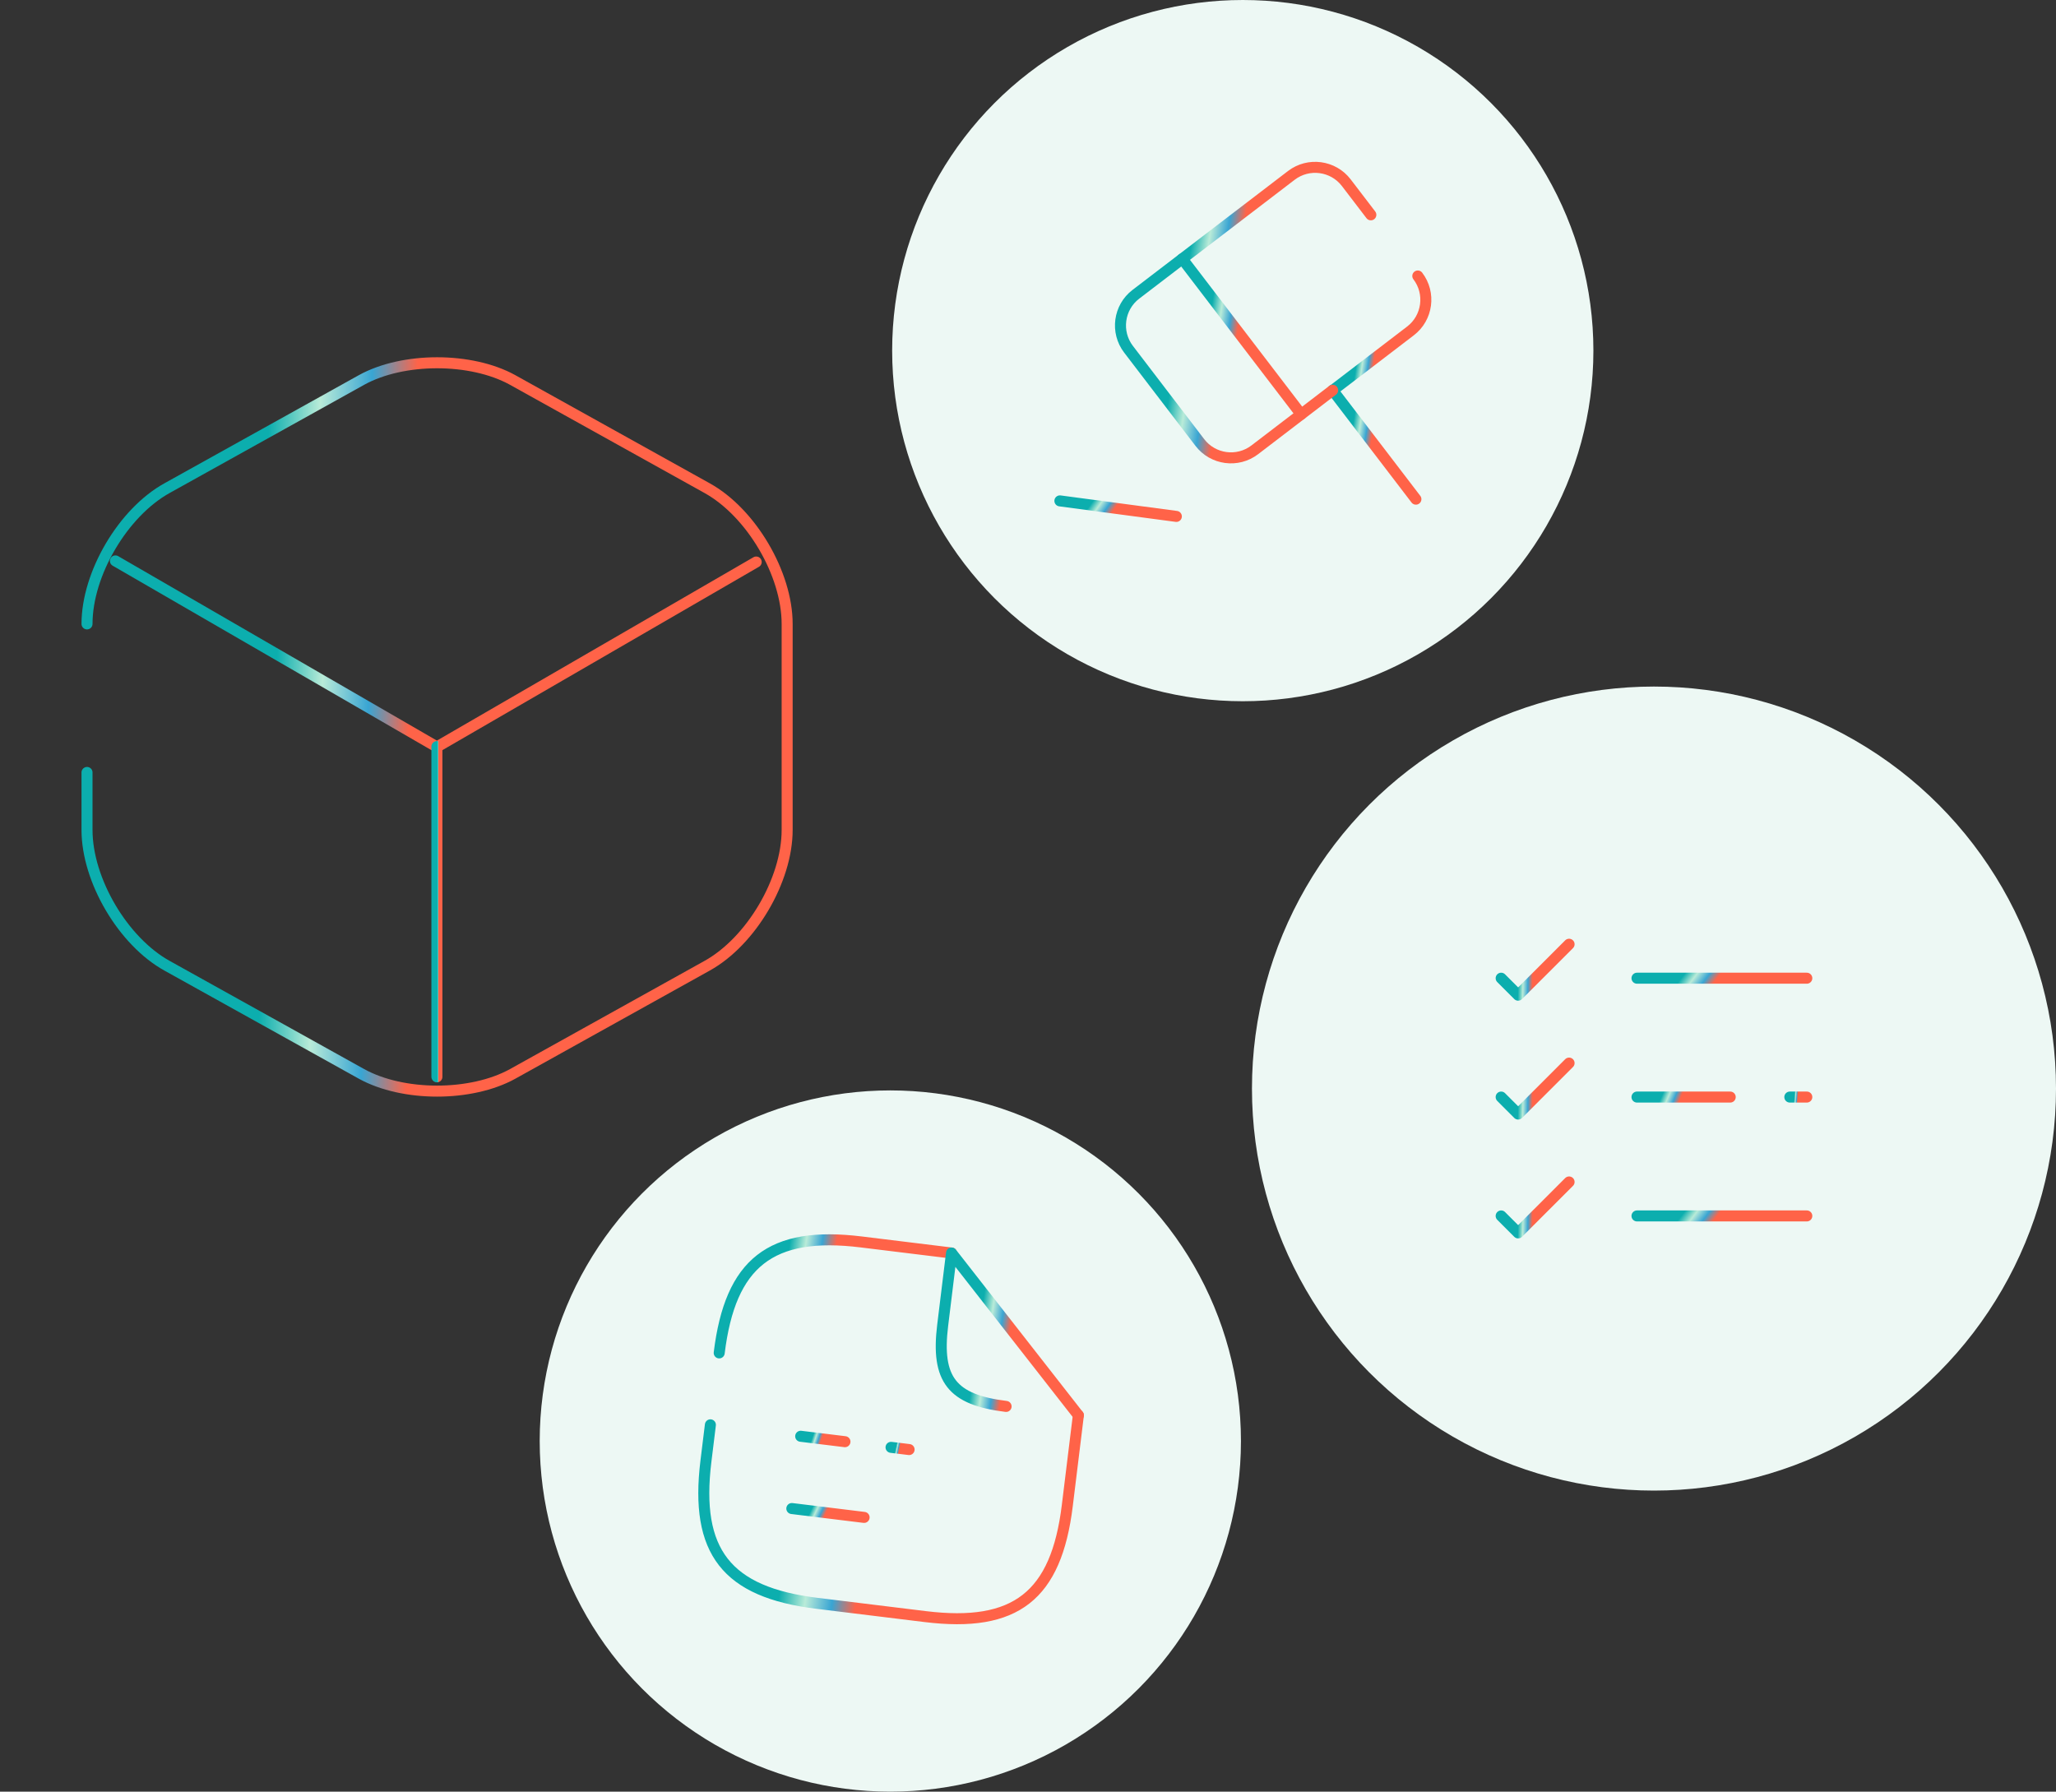 <svg width="560" height="488" viewBox="0 0 560 488" fill="none" xmlns="http://www.w3.org/2000/svg">
<rect x="0" y="0" width="560" height="488" fill="#333333" stroke="none"/>
<path d="M31.436 152.78L119 203.454L205.969 153.078" stroke="url(#paint0_linear_2554_2888)" stroke-width="3" stroke-linecap="round" stroke-linejoin="round"/>
<path d="M119 293.299V203.355" stroke="url(#paint1_linear_2554_2888)" stroke-width="3" stroke-linecap="round" stroke-linejoin="round"/>
<path d="M23.701 210.396V226.064C23.701 239.749 33.518 256.409 45.518 263.053L98.473 292.506C109.778 298.753 128.322 298.753 139.627 292.506L192.582 263.053C204.581 256.409 214.398 239.749 214.398 226.064V169.936C214.398 156.251 204.581 139.591 192.582 132.947L139.627 103.494C128.322 97.247 109.778 97.247 98.473 103.494L45.518 132.947C33.518 139.591 23.701 156.251 23.701 169.936" stroke="url(#paint2_linear_2554_2888)" stroke-width="3" stroke-linecap="round" stroke-linejoin="round"/>
<circle cx="450.5" cy="296.5" r="109.5" fill="#EDF8F4"/>
<circle cx="338.5" cy="95.5" r="95.5" fill="#EDF8F4"/>
<circle cx="242.5" cy="392.5" r="95.5" fill="#EDF8F4"/>
<path d="M445.875 331.188H492.125" stroke="url(#paint3_linear_2554_2888)" stroke-width="3" stroke-linecap="round" stroke-linejoin="round"/>
<path d="M487.5 298.812H492.125" stroke="url(#paint4_linear_2554_2888)" stroke-width="3" stroke-linecap="round" stroke-linejoin="round"/>
<path d="M445.875 298.812H471.266" stroke="url(#paint5_linear_2554_2888)" stroke-width="3" stroke-linecap="round" stroke-linejoin="round"/>
<path d="M445.875 266.438H492.125" stroke="url(#paint6_linear_2554_2888)" stroke-width="3" stroke-linecap="round" stroke-linejoin="round"/>
<path d="M408.875 266.438L413.5 271.062L427.375 257.188" stroke="url(#paint7_linear_2554_2888)" stroke-width="3" stroke-linecap="round" stroke-linejoin="round"/>
<path d="M408.875 298.812L413.5 303.438L427.375 289.562" stroke="url(#paint8_linear_2554_2888)" stroke-width="3" stroke-linecap="round" stroke-linejoin="round"/>
<path d="M408.875 331.188L413.5 335.812L427.375 321.938" stroke="url(#paint9_linear_2554_2888)" stroke-width="3" stroke-linecap="round" stroke-linejoin="round"/>
<path d="M385.654 135.959L362.975 106.301" stroke="url(#paint10_linear_2554_2888)" stroke-width="3" stroke-miterlimit="10" stroke-linecap="round" stroke-linejoin="round"/>
<path d="M386.172 75.174C389.746 79.848 388.85 86.561 384.177 90.135L362.967 106.354" stroke="url(#paint11_linear_2554_2888)" stroke-width="3" stroke-miterlimit="10" stroke-linecap="round" stroke-linejoin="round"/>
<path d="M362.974 106.301L341.765 122.52C337.091 126.094 330.377 125.199 326.804 120.526L307.378 95.122C303.804 90.448 304.699 83.735 309.372 80.161L351.732 47.769C356.405 44.195 363.119 45.09 366.693 49.764L373.382 58.511" stroke="url(#paint12_linear_2554_2888)" stroke-width="3" stroke-miterlimit="10" stroke-linecap="round" stroke-linejoin="round"/>
<path d="M288.688 136.427L320.407 140.657" stroke="url(#paint13_linear_2554_2888)" stroke-width="3" stroke-miterlimit="10" stroke-linecap="round" stroke-linejoin="round"/>
<path d="M322.014 70.494L354.406 112.853" stroke="url(#paint14_linear_2554_2888)" stroke-width="3" stroke-miterlimit="10" stroke-linecap="round" stroke-linejoin="round"/>
<path d="M242.694 394.219L247.615 394.822" stroke="url(#paint15_linear_2554_2888)" stroke-width="3" stroke-linecap="round" stroke-linejoin="round"/>
<path d="M218.086 391.202L230.144 392.68" stroke="url(#paint16_linear_2554_2888)" stroke-width="3" stroke-linecap="round" stroke-linejoin="round"/>
<path d="M215.673 410.888L235.359 413.301" stroke="url(#paint17_linear_2554_2888)" stroke-width="3" stroke-linecap="round" stroke-linejoin="round"/>
<path d="M195.892 368.5C198.908 343.893 209.958 335.256 234.565 338.272L259.173 341.289" stroke="url(#paint18_linear_2554_2888)" stroke-width="3" stroke-linecap="round" stroke-linejoin="round"/>
<path d="M293.719 385.487L290.702 410.094C287.686 434.702 276.637 443.338 252.029 440.322L222.5 436.702C197.893 433.686 189.256 422.637 192.272 398.029L193.491 388.088" stroke="url(#paint19_linear_2554_2888)" stroke-width="3" stroke-linecap="round" stroke-linejoin="round"/>
<path d="M274.033 383.074C259.268 381.264 254.95 375.739 256.76 360.975L259.173 341.289L293.719 385.487" stroke="url(#paint20_linear_2554_2888)" stroke-width="3" stroke-linecap="round" stroke-linejoin="round"/>
<defs>
<linearGradient id="paint0_linear_2554_2888" x1="75.978" y1="169.038" x2="120.348" y2="171.564" gradientUnits="userSpaceOnUse">
<stop stop-color="#0CAEAE"/>
<stop offset="0.288" stop-color="#B9EBD8"/>
<stop offset="0.577" stop-color="#39A5D3"/>
<stop offset="0.832" stop-color="#FF6348"/>
</linearGradient>
<linearGradient id="paint1_linear_2554_2888" x1="119.255" y1="232.212" x2="119.51" y2="232.212" gradientUnits="userSpaceOnUse">
<stop stop-color="#0CAEAE"/>
<stop offset="0.288" stop-color="#B9EBD8"/>
<stop offset="0.577" stop-color="#39A5D3"/>
<stop offset="0.832" stop-color="#FF6348"/>
</linearGradient>
<linearGradient id="paint2_linear_2554_2888" x1="72.368" y1="162.456" x2="120.993" y2="163.229" gradientUnits="userSpaceOnUse">
<stop stop-color="#0CAEAE"/>
<stop offset="0.288" stop-color="#B9EBD8"/>
<stop offset="0.577" stop-color="#39A5D3"/>
<stop offset="0.832" stop-color="#FF6348"/>
</linearGradient>
<linearGradient id="paint3_linear_2554_2888" x1="457.678" y1="331.508" x2="465.123" y2="337.2" gradientUnits="userSpaceOnUse">
<stop stop-color="#0CAEAE"/>
<stop offset="0.288" stop-color="#B9EBD8"/>
<stop offset="0.577" stop-color="#39A5D3"/>
<stop offset="0.832" stop-color="#FF6348"/>
</linearGradient>
<linearGradient id="paint4_linear_2554_2888" x1="488.68" y1="299.133" x2="489.853" y2="299.223" gradientUnits="userSpaceOnUse">
<stop stop-color="#0CAEAE"/>
<stop offset="0.288" stop-color="#B9EBD8"/>
<stop offset="0.577" stop-color="#39A5D3"/>
<stop offset="0.832" stop-color="#FF6348"/>
</linearGradient>
<linearGradient id="paint5_linear_2554_2888" x1="452.355" y1="299.133" x2="457.861" y2="301.444" gradientUnits="userSpaceOnUse">
<stop stop-color="#0CAEAE"/>
<stop offset="0.288" stop-color="#B9EBD8"/>
<stop offset="0.577" stop-color="#39A5D3"/>
<stop offset="0.832" stop-color="#FF6348"/>
</linearGradient>
<linearGradient id="paint6_linear_2554_2888" x1="457.678" y1="266.758" x2="465.123" y2="272.45" gradientUnits="userSpaceOnUse">
<stop stop-color="#0CAEAE"/>
<stop offset="0.288" stop-color="#B9EBD8"/>
<stop offset="0.577" stop-color="#39A5D3"/>
<stop offset="0.832" stop-color="#FF6348"/>
</linearGradient>
<linearGradient id="paint7_linear_2554_2888" x1="413.596" y1="261.639" x2="418.312" y2="261.743" gradientUnits="userSpaceOnUse">
<stop stop-color="#0CAEAE"/>
<stop offset="0.288" stop-color="#B9EBD8"/>
<stop offset="0.577" stop-color="#39A5D3"/>
<stop offset="0.832" stop-color="#FF6348"/>
</linearGradient>
<linearGradient id="paint8_linear_2554_2888" x1="413.596" y1="294.014" x2="418.312" y2="294.118" gradientUnits="userSpaceOnUse">
<stop stop-color="#0CAEAE"/>
<stop offset="0.288" stop-color="#B9EBD8"/>
<stop offset="0.577" stop-color="#39A5D3"/>
<stop offset="0.832" stop-color="#FF6348"/>
</linearGradient>
<linearGradient id="paint9_linear_2554_2888" x1="413.596" y1="326.389" x2="418.312" y2="326.493" gradientUnits="userSpaceOnUse">
<stop stop-color="#0CAEAE"/>
<stop offset="0.288" stop-color="#B9EBD8"/>
<stop offset="0.577" stop-color="#39A5D3"/>
<stop offset="0.832" stop-color="#FF6348"/>
</linearGradient>
<linearGradient id="paint10_linear_2554_2888" x1="368.534" y1="115.587" x2="375.191" y2="116.587" gradientUnits="userSpaceOnUse">
<stop stop-color="#0CAEAE"/>
<stop offset="0.288" stop-color="#B9EBD8"/>
<stop offset="0.577" stop-color="#39A5D3"/>
<stop offset="0.832" stop-color="#FF6348"/>
</linearGradient>
<linearGradient id="paint11_linear_2554_2888" x1="371.582" y1="84.225" x2="377.135" y2="85.026" gradientUnits="userSpaceOnUse">
<stop stop-color="#0CAEAE"/>
<stop offset="0.288" stop-color="#B9EBD8"/>
<stop offset="0.577" stop-color="#39A5D3"/>
<stop offset="0.832" stop-color="#FF6348"/>
</linearGradient>
<linearGradient id="paint12_linear_2554_2888" x1="324.329" y1="67.396" x2="340.404" y2="69.751" gradientUnits="userSpaceOnUse">
<stop stop-color="#0CAEAE"/>
<stop offset="0.288" stop-color="#B9EBD8"/>
<stop offset="0.577" stop-color="#39A5D3"/>
<stop offset="0.832" stop-color="#FF6348"/>
</linearGradient>
<linearGradient id="paint13_linear_2554_2888" x1="296.74" y1="137.825" x2="302.615" y2="142.011" gradientUnits="userSpaceOnUse">
<stop stop-color="#0CAEAE"/>
<stop offset="0.288" stop-color="#B9EBD8"/>
<stop offset="0.577" stop-color="#39A5D3"/>
<stop offset="0.832" stop-color="#FF6348"/>
</linearGradient>
<linearGradient id="paint14_linear_2554_2888" x1="329.954" y1="83.757" x2="339.463" y2="85.185" gradientUnits="userSpaceOnUse">
<stop stop-color="#0CAEAE"/>
<stop offset="0.288" stop-color="#B9EBD8"/>
<stop offset="0.577" stop-color="#39A5D3"/>
<stop offset="0.832" stop-color="#FF6348"/>
</linearGradient>
<linearGradient id="paint15_linear_2554_2888" x1="243.911" y1="394.691" x2="245.145" y2="394.946" gradientUnits="userSpaceOnUse">
<stop stop-color="#0CAEAE"/>
<stop offset="0.288" stop-color="#B9EBD8"/>
<stop offset="0.577" stop-color="#39A5D3"/>
<stop offset="0.832" stop-color="#FF6348"/>
</linearGradient>
<linearGradient id="paint16_linear_2554_2888" x1="221.125" y1="391.898" x2="224.008" y2="392.854" gradientUnits="userSpaceOnUse">
<stop stop-color="#0CAEAE"/>
<stop offset="0.288" stop-color="#B9EBD8"/>
<stop offset="0.577" stop-color="#39A5D3"/>
<stop offset="0.832" stop-color="#FF6348"/>
</linearGradient>
<linearGradient id="paint17_linear_2554_2888" x1="220.658" y1="411.823" x2="225.01" y2="413.865" gradientUnits="userSpaceOnUse">
<stop stop-color="#0CAEAE"/>
<stop offset="0.288" stop-color="#B9EBD8"/>
<stop offset="0.577" stop-color="#39A5D3"/>
<stop offset="0.832" stop-color="#FF6348"/>
</linearGradient>
<linearGradient id="paint18_linear_2554_2888" x1="213.832" y1="346.95" x2="228.83" y2="349.221" gradientUnits="userSpaceOnUse">
<stop stop-color="#0CAEAE"/>
<stop offset="0.288" stop-color="#B9EBD8"/>
<stop offset="0.577" stop-color="#39A5D3"/>
<stop offset="0.832" stop-color="#FF6348"/>
</linearGradient>
<linearGradient id="paint19_linear_2554_2888" x1="218.086" y1="395.449" x2="243.087" y2="399.215" gradientUnits="userSpaceOnUse">
<stop stop-color="#0CAEAE"/>
<stop offset="0.288" stop-color="#B9EBD8"/>
<stop offset="0.577" stop-color="#39A5D3"/>
<stop offset="0.832" stop-color="#FF6348"/>
</linearGradient>
<linearGradient id="paint20_linear_2554_2888" x1="267.673" y1="355.152" x2="277.691" y2="356.549" gradientUnits="userSpaceOnUse">
<stop stop-color="#0CAEAE"/>
<stop offset="0.288" stop-color="#B9EBD8"/>
<stop offset="0.577" stop-color="#39A5D3"/>
<stop offset="0.832" stop-color="#FF6348"/>
</linearGradient>
</defs>
</svg>

